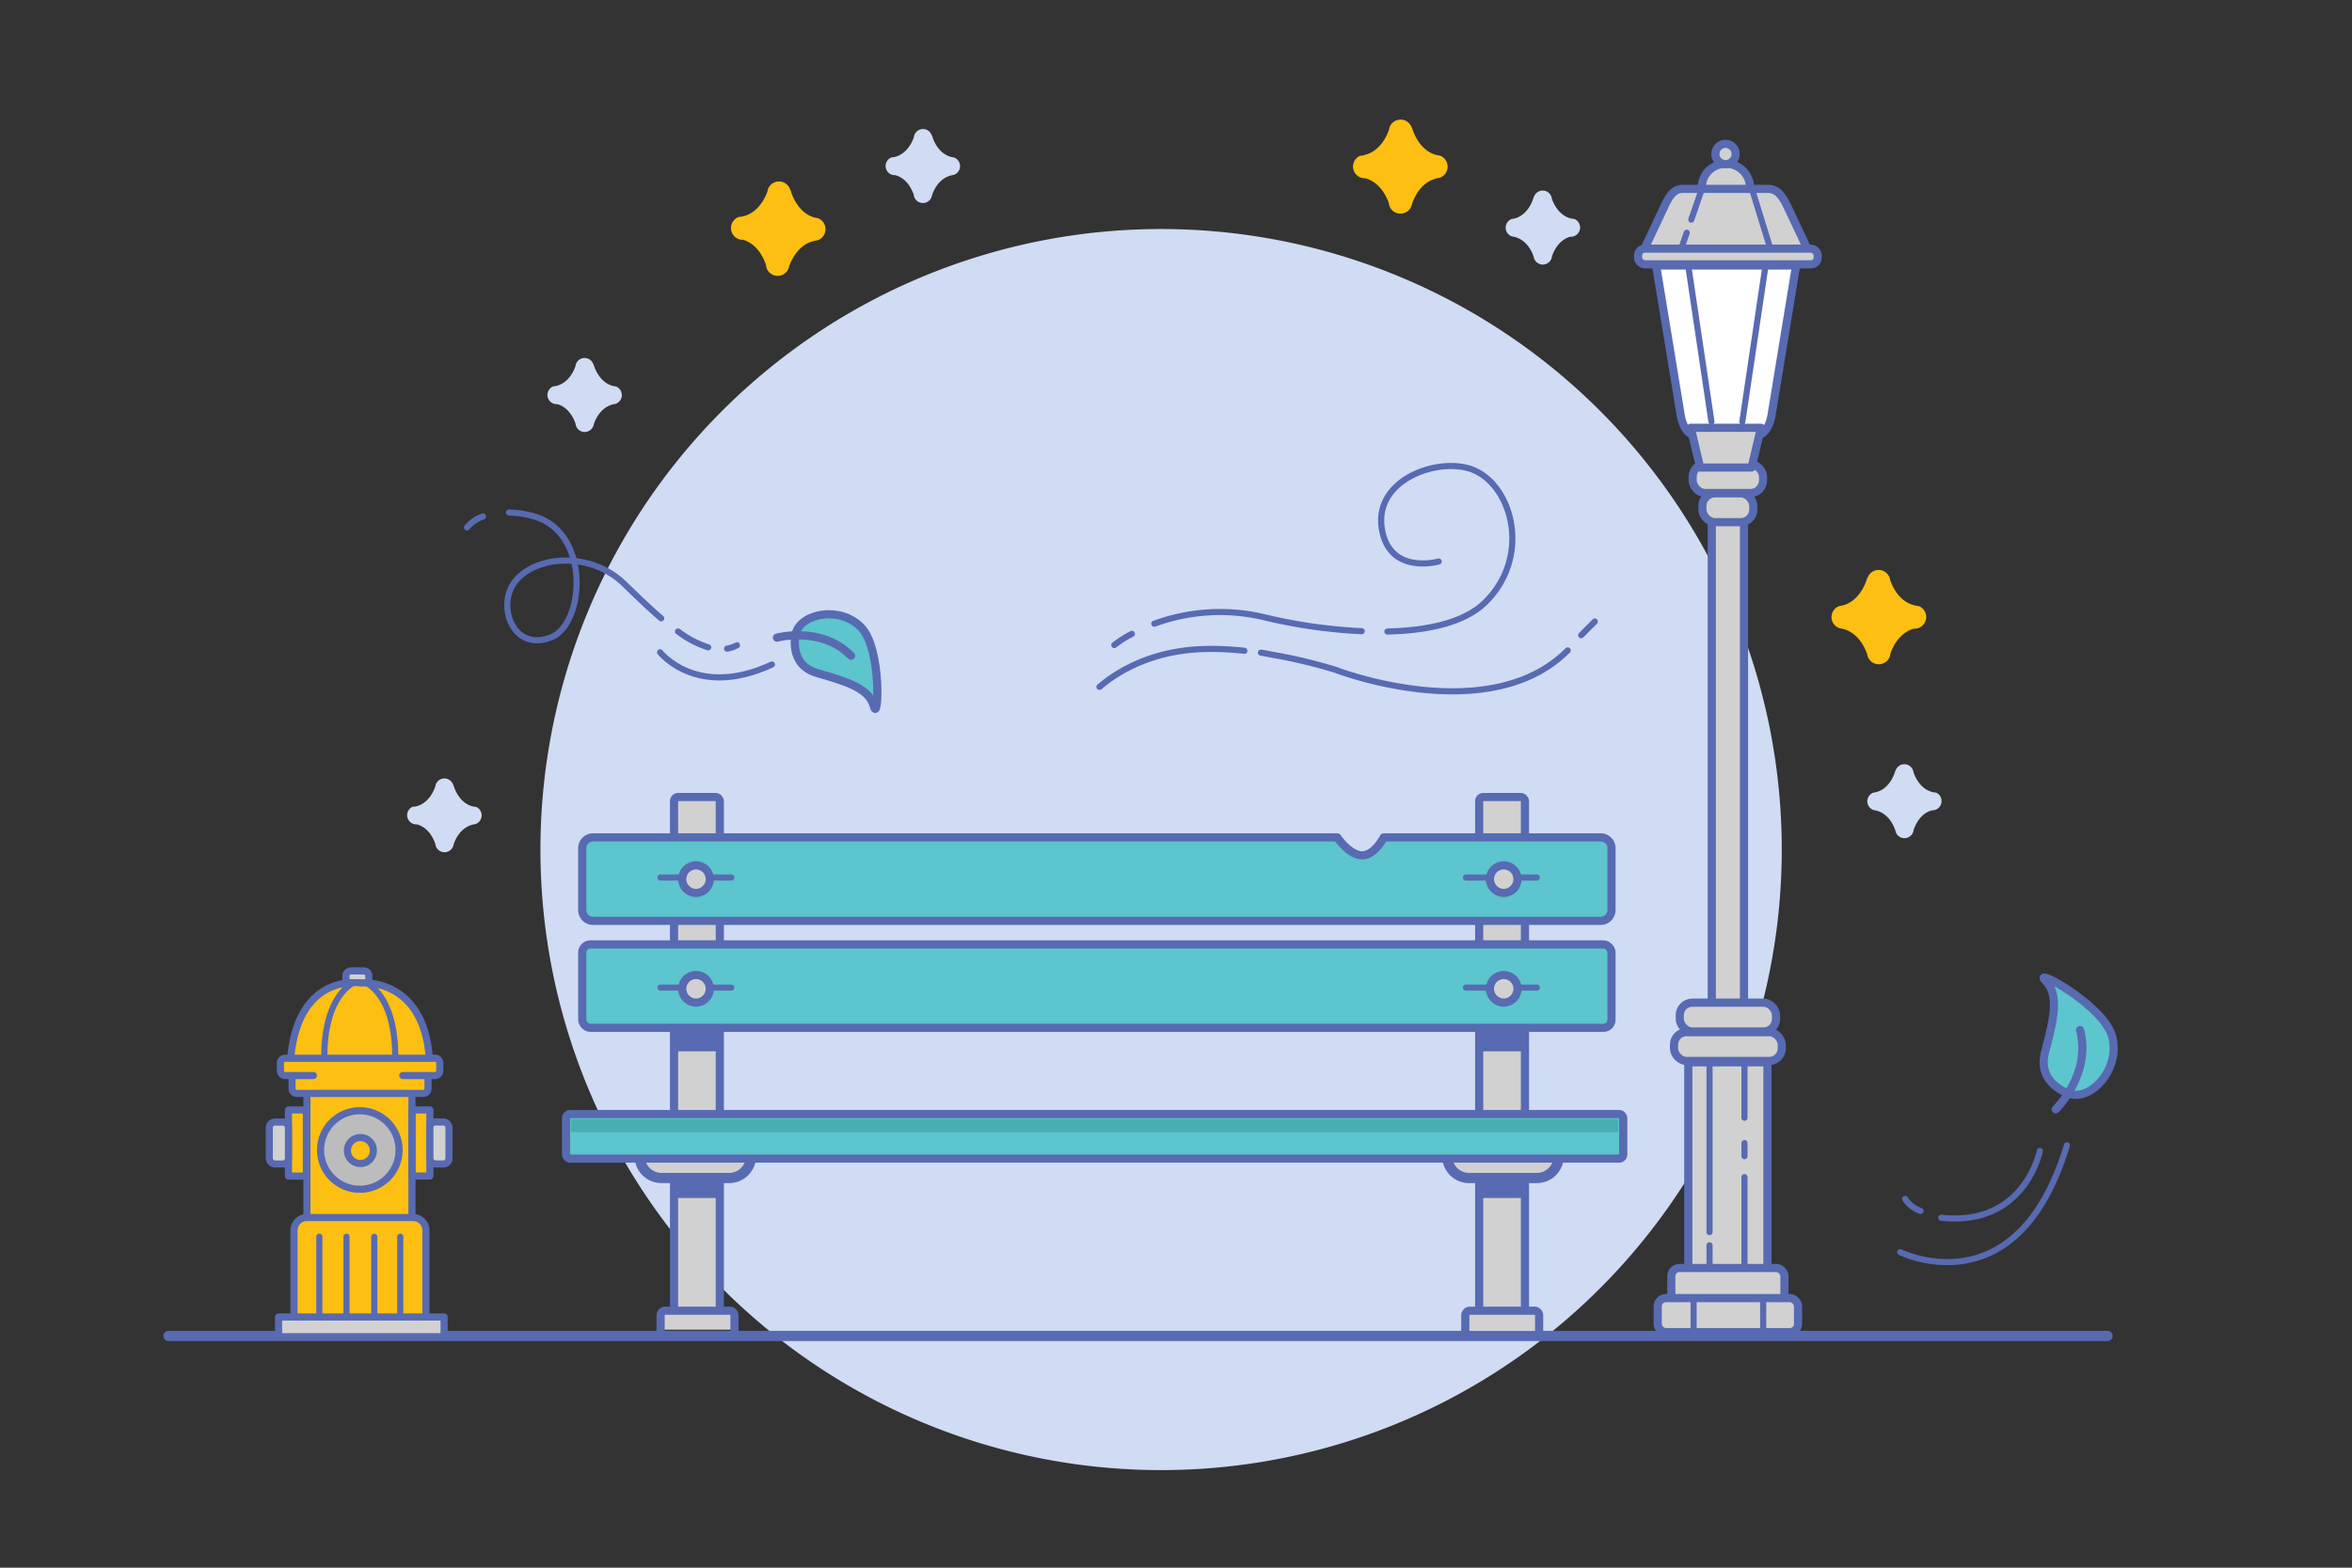 <svg id="Layer_1" data-name="Layer 1" xmlns="http://www.w3.org/2000/svg" viewBox="0 0 576 384"><rect x="0" y="0" width="576" height="384" fill="#333333" stroke="none"/><defs><style>.cls-1,.cls-15,.cls-5,.cls-7,.cls-8{fill:none;}.cls-2,.cls-3{fill:#d0dbf4;}.cls-2{fill-rule:evenodd;}.cls-10,.cls-4{fill:#fcbf12;}.cls-10,.cls-11,.cls-12,.cls-13,.cls-14,.cls-15,.cls-16,.cls-17,.cls-5,.cls-6,.cls-7,.cls-8,.cls-9{stroke:#586ab1;stroke-linecap:round;stroke-linejoin:round;}.cls-16,.cls-5{stroke-width:2.5px;}.cls-11,.cls-13,.cls-16,.cls-6{fill:#d1d1d1;}.cls-10,.cls-6,.cls-7,.cls-9{stroke-width:1.75px;}.cls-13,.cls-8{stroke-width:1.5px;}.cls-9{fill:#bcbcbc;}.cls-11,.cls-12,.cls-14,.cls-15,.cls-17{stroke-width:2px;}.cls-12{fill:#fff;}.cls-14{fill:#5dc5cd;}.cls-17{fill:#5cc5cd;}.cls-18{fill:#586ab1;}.cls-19{fill:#47afb2;}</style></defs><title>general-empty-state-spot-hero</title><rect class="cls-1" x="0.17" y="-0.13" width="576" height="384"/><path class="cls-2" d="M284.35,360.1a152,152,0,1,0-152-152A152,152,0,0,0,284.35,360.1Z"/><path class="cls-3" d="M474,194.13h0l-.19,0a1.53,1.53,0,0,0-.36-.07c-3.07-.66-4.4-3.61-4.84-4.88a2.25,2.25,0,0,0-4.4-.35l0-.2s-1,4.46-4.81,5.42a2.4,2.4,0,0,0-.48.09l-.28.05.05,0a2.29,2.29,0,0,0-1.39,2.09,2.26,2.26,0,0,0,1.55,2.14l-.08,0c3.5.41,5,3.71,5.4,5a2.26,2.26,0,0,0,4.48-.17c.43-1.23,1.67-4,4.46-4.76h.13a2.27,2.27,0,0,0,.76-4.4Z"/><path class="cls-4" d="M469.76,148.42l0,0-.24,0a3.58,3.58,0,0,0-.45-.09c-3.91-.84-5.6-4.59-6.16-6.2a2.86,2.86,0,0,0-5.59-.45l0-.26s-1.33,5.68-6.11,6.9a3.24,3.24,0,0,0-.62.12c-.12,0-.23.05-.35.06l.07,0a2.87,2.87,0,0,0,.2,5.38l-.11,0c4.45.52,6.31,4.71,6.87,6.39a2.87,2.87,0,0,0,5.7-.21c.54-1.56,2.12-5,5.66-6.06h.17a2.87,2.87,0,0,0,1-5.58Z"/><path class="cls-3" d="M385.43,53.61h0l-.19,0a2.08,2.08,0,0,0-.36-.06c-3.07-.67-4.4-3.62-4.84-4.88a2.25,2.25,0,0,0-4.4-.36l0-.2s-1,4.47-4.8,5.43a1.93,1.93,0,0,0-.49.09l-.28.05.05,0a2.26,2.26,0,0,0,.16,4.23l-.08,0c3.5.4,5,3.7,5.4,5a2.26,2.26,0,0,0,4.48-.16c.43-1.23,1.67-4,4.46-4.76h.13a2.26,2.26,0,0,0,.76-4.4Z"/><line class="cls-5" x1="41.26" y1="327.24" x2="516.13" y2="327.24"/><path class="cls-4" d="M181,53.12h0l.24,0a2.32,2.32,0,0,1,.46-.07c3.91-.79,5.66-4.52,6.23-6.12a2.87,2.87,0,0,1,5.61-.38l0-.25s1.24,5.69,6,7a2.53,2.53,0,0,1,.62.13l.35.07-.07,0a2.87,2.87,0,0,1-.28,5.37l.11,0c-4.46.45-6.37,4.62-7,6.29a2.86,2.86,0,0,1-5.68-.28c-.53-1.57-2.06-5.07-5.59-6.14h-.16a2.88,2.88,0,0,1-.89-5.6Z"/><path class="cls-3" d="M135.54,94.63h0a1.38,1.38,0,0,1,.2,0,1.36,1.36,0,0,1,.35-.07c3.07-.66,4.41-3.61,4.84-4.88a2.25,2.25,0,0,1,4.4-.36l0-.2s1.05,4.47,4.81,5.43a2,2,0,0,1,.49.09l.27.05,0,0a2.26,2.26,0,0,1-.16,4.23l.09,0c-3.51.41-5,3.71-5.41,5a2.26,2.26,0,0,1-4.48-.16c-.42-1.23-1.67-4-4.46-4.76h-.12a2.26,2.26,0,0,1-.76-4.4Z"/><path class="cls-3" d="M218.42,38.54h0l.19,0a2.08,2.08,0,0,1,.36-.06c3.07-.67,4.4-3.62,4.84-4.88a2.25,2.25,0,0,1,4.4-.36l0-.2s1,4.47,4.8,5.43a1.93,1.93,0,0,1,.49.09l.28.05-.05,0a2.26,2.26,0,0,1-.16,4.23l.08,0c-3.5.4-5,3.7-5.4,5a2.26,2.26,0,0,1-4.48-.16c-.43-1.23-1.67-4-4.46-4.76h-.13a2.26,2.26,0,0,1-.76-4.4Z"/><path class="cls-4" d="M333.35,38.19l-.05,0,.24-.05A3.4,3.4,0,0,1,334,38c3.9-.84,5.6-4.59,6.15-6.2a2.87,2.87,0,0,1,5.6-.45l0-.26s1.33,5.68,6.11,6.9a3,3,0,0,1,.62.11c.12,0,.23.06.35.07l-.06,0a2.88,2.88,0,0,1-.21,5.38l.11,0c-4.45.51-6.3,4.71-6.87,6.38a2.87,2.87,0,0,1-5.69-.2c-.54-1.56-2.12-5-5.67-6.06h-.16a2.87,2.87,0,0,1-1-5.58Z"/><path class="cls-4" d="M68.37,326.83s-.15-4.84,0-4.69a22.33,22.33,0,0,0,3.17,0V301.87a3.73,3.73,0,0,1,3.63-3.78V288H70.33v-4.39a1.92,1.92,0,0,1-2.26,1.67c-2.12-.15-2.27-2.88-2.27-2.88V276.3s.9-2.27,2.72-2a2.67,2.67,0,0,1,2.12,2.11v-4.68h4.08v-3.94H72.6s-1.36-.75-1.06-3.63l-.9-.91a3.66,3.66,0,0,1-2-2c-.45-1.36,1.82-2.42,1.82-2.42S72,243.33,84.55,240.76c0,0-.6-3,3-3s2.72,2.87,2.72,2.87,11.19-1,15,17.7c0,0,2.87,1.21,2.57,3.18s-2.72,2.27-2.72,2.27.45,3.33-1.52,3.78a14.38,14.38,0,0,1-2.72.45v3.63H105v4.54s1.06-2.12,2.88-1.36,2,3.93,2,3.93v4.69s.16,1.67-2,1.52-2.12-.76-2.12-.76v3.63h-4.84v9.38a4.72,4.72,0,0,1,3.48,4.54c.15,3.78,0,20.27,0,20.27h4.54v5.14Z"/><rect class="cls-6" x="68.22" y="322.59" width="40.54" height="4.84"/><path class="cls-7" d="M72,322.29v-20.9a3.16,3.16,0,0,1,3.15-3.16h26a3.17,3.17,0,0,1,3.16,3.16v20.9"/><line class="cls-7" x1="75.17" y1="268.22" x2="75.17" y2="297.86"/><line class="cls-7" x1="100.89" y1="268.15" x2="100.89" y2="297.96"/><path class="cls-7" d="M104.82,264.44v2.24a1.15,1.15,0,0,1-1.15,1.15h-31a1.16,1.16,0,0,1-1.15-1.15v-2.24"/><path class="cls-7" d="M76.75,263.45H69.82a1.16,1.16,0,0,1-1.15-1.15v-1.94a1.16,1.16,0,0,1,1.15-1.15h36.73a1.16,1.16,0,0,1,1.15,1.15v1.94a1.16,1.16,0,0,1-1.15,1.15h-7.9"/><path class="cls-7" d="M71.24,258.61c2.12-20.43,17.09-17.85,17.09-17.85s15.28-1.52,16.8,18.3"/><path class="cls-8" d="M86.53,240.73c-1.81,1-7.13,5-7.12,18.19"/><path class="cls-8" d="M89.8,240.79c1.91,1.08,7,5.16,7,18"/><circle class="cls-9" cx="88.12" cy="281.69" r="9.62"/><circle class="cls-10" cx="88.26" cy="281.82" r="3.19"/><line class="cls-8" x1="78.2" y1="302.93" x2="78.2" y2="322.29"/><line class="cls-8" x1="84.86" y1="302.93" x2="84.86" y2="322.29"/><line class="cls-8" x1="91.66" y1="302.93" x2="91.66" y2="322.29"/><line class="cls-8" x1="98.02" y1="302.93" x2="98.02" y2="322.29"/><rect class="cls-7" x="70.64" y="271.88" width="4.39" height="16.19"/><rect class="cls-6" x="65.95" y="274.83" width="4.69" height="10.29" rx="1.37"/><rect class="cls-7" x="100.89" y="271.88" width="4.39" height="16.19" transform="translate(206.17 559.94) rotate(-180)"/><rect class="cls-6" x="105.28" y="274.83" width="4.69" height="10.29" rx="1.37" transform="translate(215.24 559.94) rotate(-180)"/><path class="cls-6" d="M84.72,239.82V239a1.18,1.18,0,0,1,1.18-1.18h3.24A1.19,1.19,0,0,1,90.32,239v.87"/><rect class="cls-11" x="419.21" y="112.3" width="7.89" height="196.65"/><rect class="cls-11" x="413.46" y="260.21" width="19.38" height="51.01"/><line class="cls-8" x1="418.66" y1="305.02" x2="418.66" y2="310.91"/><line class="cls-8" x1="418.66" y1="260.84" x2="418.66" y2="301.81"/><line class="cls-8" x1="427.22" y1="288.34" x2="427.22" y2="310.91"/><line class="cls-8" x1="427.22" y1="279.99" x2="427.22" y2="283.2"/><line class="cls-8" x1="427.22" y1="260.84" x2="427.22" y2="273.79"/><rect class="cls-11" x="409.96" y="252.82" width="26.39" height="7.06" rx="3.07"/><rect class="cls-11" x="411.37" y="245.6" width="23.57" height="7.06" rx="3.07"/><rect class="cls-11" x="409.3" y="310.59" width="27.71" height="8.34" rx="2"/><rect class="cls-11" x="405.97" y="317.97" width="34.37" height="8.34" rx="2"/><line class="cls-8" x1="414.76" y1="318.29" x2="414.76" y2="325.35"/><line class="cls-8" x1="431.8" y1="318.29" x2="431.8" y2="325.35"/><rect class="cls-11" x="414.53" y="113.7" width="17.24" height="7.06" rx="3.07"/><rect class="cls-11" x="416.91" y="120.84" width="12.47" height="7.06" rx="3.07"/><path class="cls-11" d="M416.75,45.83a5.83,5.83,0,0,1,5.91-5.71h0a5.83,5.83,0,0,1,5.91,5.71"/><path class="cls-12" d="M440.54,60.88,433.8,102c-.55,2.78-1.92,4.78-4.25,4.78H415.9c-2.34,0-3.71-2-4.25-4.78l-6.88-41.91Z"/><path class="cls-11" d="M433,46.26H412.1c-2.34,0-3.49,2-4.77,4.89l-4.25,9c0,2.69,1.91,4.89,4.25,4.89H438c2.34,0,4.25-2.2,4.25-4.89l-4.25-9C436.68,48.19,435.35,46.26,433,46.26Z"/><polygon class="cls-11" points="428.96 114.52 416.36 114.52 414.06 104.78 431.26 104.78 428.96 114.52"/><circle class="cls-11" cx="422.58" cy="37.72" r="2.49"/><rect class="cls-11" x="401.16" y="60.9" width="43.99" height="3.85" rx="1.67"/><line class="cls-13" x1="413.08" y1="57.01" x2="412.07" y2="59.94"/><line class="cls-13" x1="416.72" y1="46.46" x2="414.19" y2="53.8"/><line class="cls-13" x1="413.56" y1="65.82" x2="419.13" y2="103.27"/><line class="cls-13" x1="432.26" y1="65.82" x2="426.7" y2="103.27"/><line class="cls-13" x1="429.11" y1="46.46" x2="433.25" y2="59.94"/><path class="cls-14" d="M194.89,155.14s-2,7.65,5.29,9.74S212.87,168.63,214,173s2-14.1-3.13-19.35S196.27,150.14,194.89,155.14Z"/><path class="cls-15" d="M190.27,156.19s10.87-2.94,18.15,4.43"/><path class="cls-8" d="M178.06,158.89a8.37,8.37,0,0,0,2.42-.83"/><path class="cls-8" d="M166.05,154.68a24.76,24.76,0,0,0,7.38,3.88"/><path class="cls-8" d="M124.64,125.53a26.17,26.17,0,0,1,5.45.76c14.77,3.53,13.16,26.64,4.82,29.85s-12.36-5.52-10-11.56c3.21-8,18.61-10.59,27.92-1.6,3,2.86,6,5.85,9.09,8.47"/><path class="cls-8" d="M114.37,129.18a9,9,0,0,1,3.91-2.67"/><path class="cls-14" d="M507,268s-8.29-2.34-6.16-10.36,3.55-13.94.08-17.45,14.28,6,16.34,13.69S512.44,269.49,507,268Z"/><path class="cls-15" d="M503.45,271.72s8.79-8.52,5.95-19.42"/><path class="cls-8" d="M465.35,306.71S494,321,506.19,280.53"/><path class="cls-8" d="M499.56,281.92s-3.69,18.6-24.16,16.37"/><rect class="cls-11" x="165.07" y="195.23" width="11.21" height="127.72" rx="1"/><path class="cls-16" d="M183.93,283.2h0a5.37,5.37,0,0,1-5.35,5.35H162a5.36,5.36,0,0,1-5.35-5.35h0"/><rect class="cls-11" x="362.25" y="195.23" width="11.21" height="127.72" rx="1"/><path class="cls-16" d="M381.73,283.2h0a5.37,5.37,0,0,1-5.35,5.35H359.77a5.37,5.37,0,0,1-5.35-5.35h0"/><rect class="cls-17" x="142.59" y="231.33" width="252.06" height="20.44" rx="2"/><rect class="cls-17" x="138.62" y="272.88" width="258.91" height="10.91" rx="1"/><path class="cls-17" d="M338.88,205.12H392a2.65,2.65,0,0,1,2.65,2.65v15.14a2.65,2.65,0,0,1-2.65,2.65H145.24a2.65,2.65,0,0,1-2.65-2.65V207.77a2.65,2.65,0,0,1,2.65-2.65H327.49s3,4.39,6.08,4.39S338.88,205.12,338.88,205.12Z"/><circle class="cls-11" cx="170.45" cy="215.34" r="3.38"/><circle class="cls-11" cx="368.26" cy="215.34" r="3.38"/><circle class="cls-11" cx="170.45" cy="242.2" r="3.38"/><circle class="cls-11" cx="368.26" cy="242.2" r="3.38"/><path class="cls-11" d="M161.78,325.71V322.2a1.16,1.16,0,0,1,1.15-1.15h15.79a1.16,1.16,0,0,1,1.15,1.15v3.51"/><path class="cls-11" d="M358.85,325.91V322.2a1.16,1.16,0,0,1,1.15-1.15h15.78a1.15,1.15,0,0,1,1.15,1.15v3.71"/><rect class="cls-18" x="165.04" y="252.11" width="11.32" height="5.41"/><rect class="cls-18" x="361.86" y="252.11" width="11.32" height="5.41"/><rect class="cls-19" x="139.79" y="274.11" width="256.5" height="3.21"/><line class="cls-8" x1="161.75" y1="241.91" x2="166.69" y2="241.91"/><line class="cls-8" x1="174.16" y1="241.91" x2="179.1" y2="241.91"/><line class="cls-8" x1="359.01" y1="241.91" x2="363.96" y2="241.91"/><line class="cls-8" x1="371.42" y1="241.91" x2="376.37" y2="241.91"/><line class="cls-8" x1="161.75" y1="214.95" x2="166.69" y2="214.95"/><line class="cls-8" x1="174.16" y1="214.95" x2="179.1" y2="214.95"/><line class="cls-8" x1="359.01" y1="214.95" x2="363.96" y2="214.95"/><line class="cls-8" x1="371.42" y1="214.95" x2="376.37" y2="214.95"/><rect class="cls-18" x="165.04" y="289.14" width="11.32" height="4.31"/><rect class="cls-18" x="361.86" y="289.14" width="11.32" height="4.31"/><path class="cls-8" d="M161.66,159.77s9,11.56,27.38,3"/><path class="cls-8" d="M339.77,154.69c9.74-.22,18.8-2.12,23.91-7.1,11.26-11,6.88-28.19-2.6-32.37-8.07-3.56-24.56,1.86-22.7,14.14,1.76,11.63,13.95,8.18,13.95,8.18"/><path class="cls-8" d="M282.69,152.78a46.59,46.59,0,0,1,27.41-1.47,127.52,127.52,0,0,0,23.37,3.3"/><path class="cls-8" d="M272.89,158a29.07,29.07,0,0,1,4.3-2.74"/><path class="cls-8" d="M308.8,159.87c1.23.17,1.54.29,2.71.49A125.9,125.9,0,0,1,327,164.05s37.67,14.61,56.93-4.74"/><path class="cls-8" d="M269.26,168.24c.84-.56,8.93-8.37,24.28-9.21a65.53,65.53,0,0,1,7.92.09c1.1.07,2.19.17,3.28.29"/><line class="cls-8" x1="387.22" y1="155.59" x2="390.56" y2="152.24"/><path class="cls-3" d="M101.21,197.61h0l.19,0a2.08,2.08,0,0,1,.36-.06c3.07-.67,4.4-3.62,4.84-4.88a2.25,2.25,0,0,1,4.4-.36l0-.2s1,4.47,4.81,5.43a1.94,1.94,0,0,1,.48.09l.28,0,0,0a2.26,2.26,0,0,1-.16,4.23l.08,0c-3.5.4-5,3.7-5.4,5a2.26,2.26,0,0,1-4.48-.16c-.43-1.23-1.67-4-4.46-4.76H102a2.26,2.26,0,0,1-.76-4.4Z"/><path class="cls-8" d="M470.33,296.61a7.55,7.55,0,0,1-3.77-2.93"/></svg>